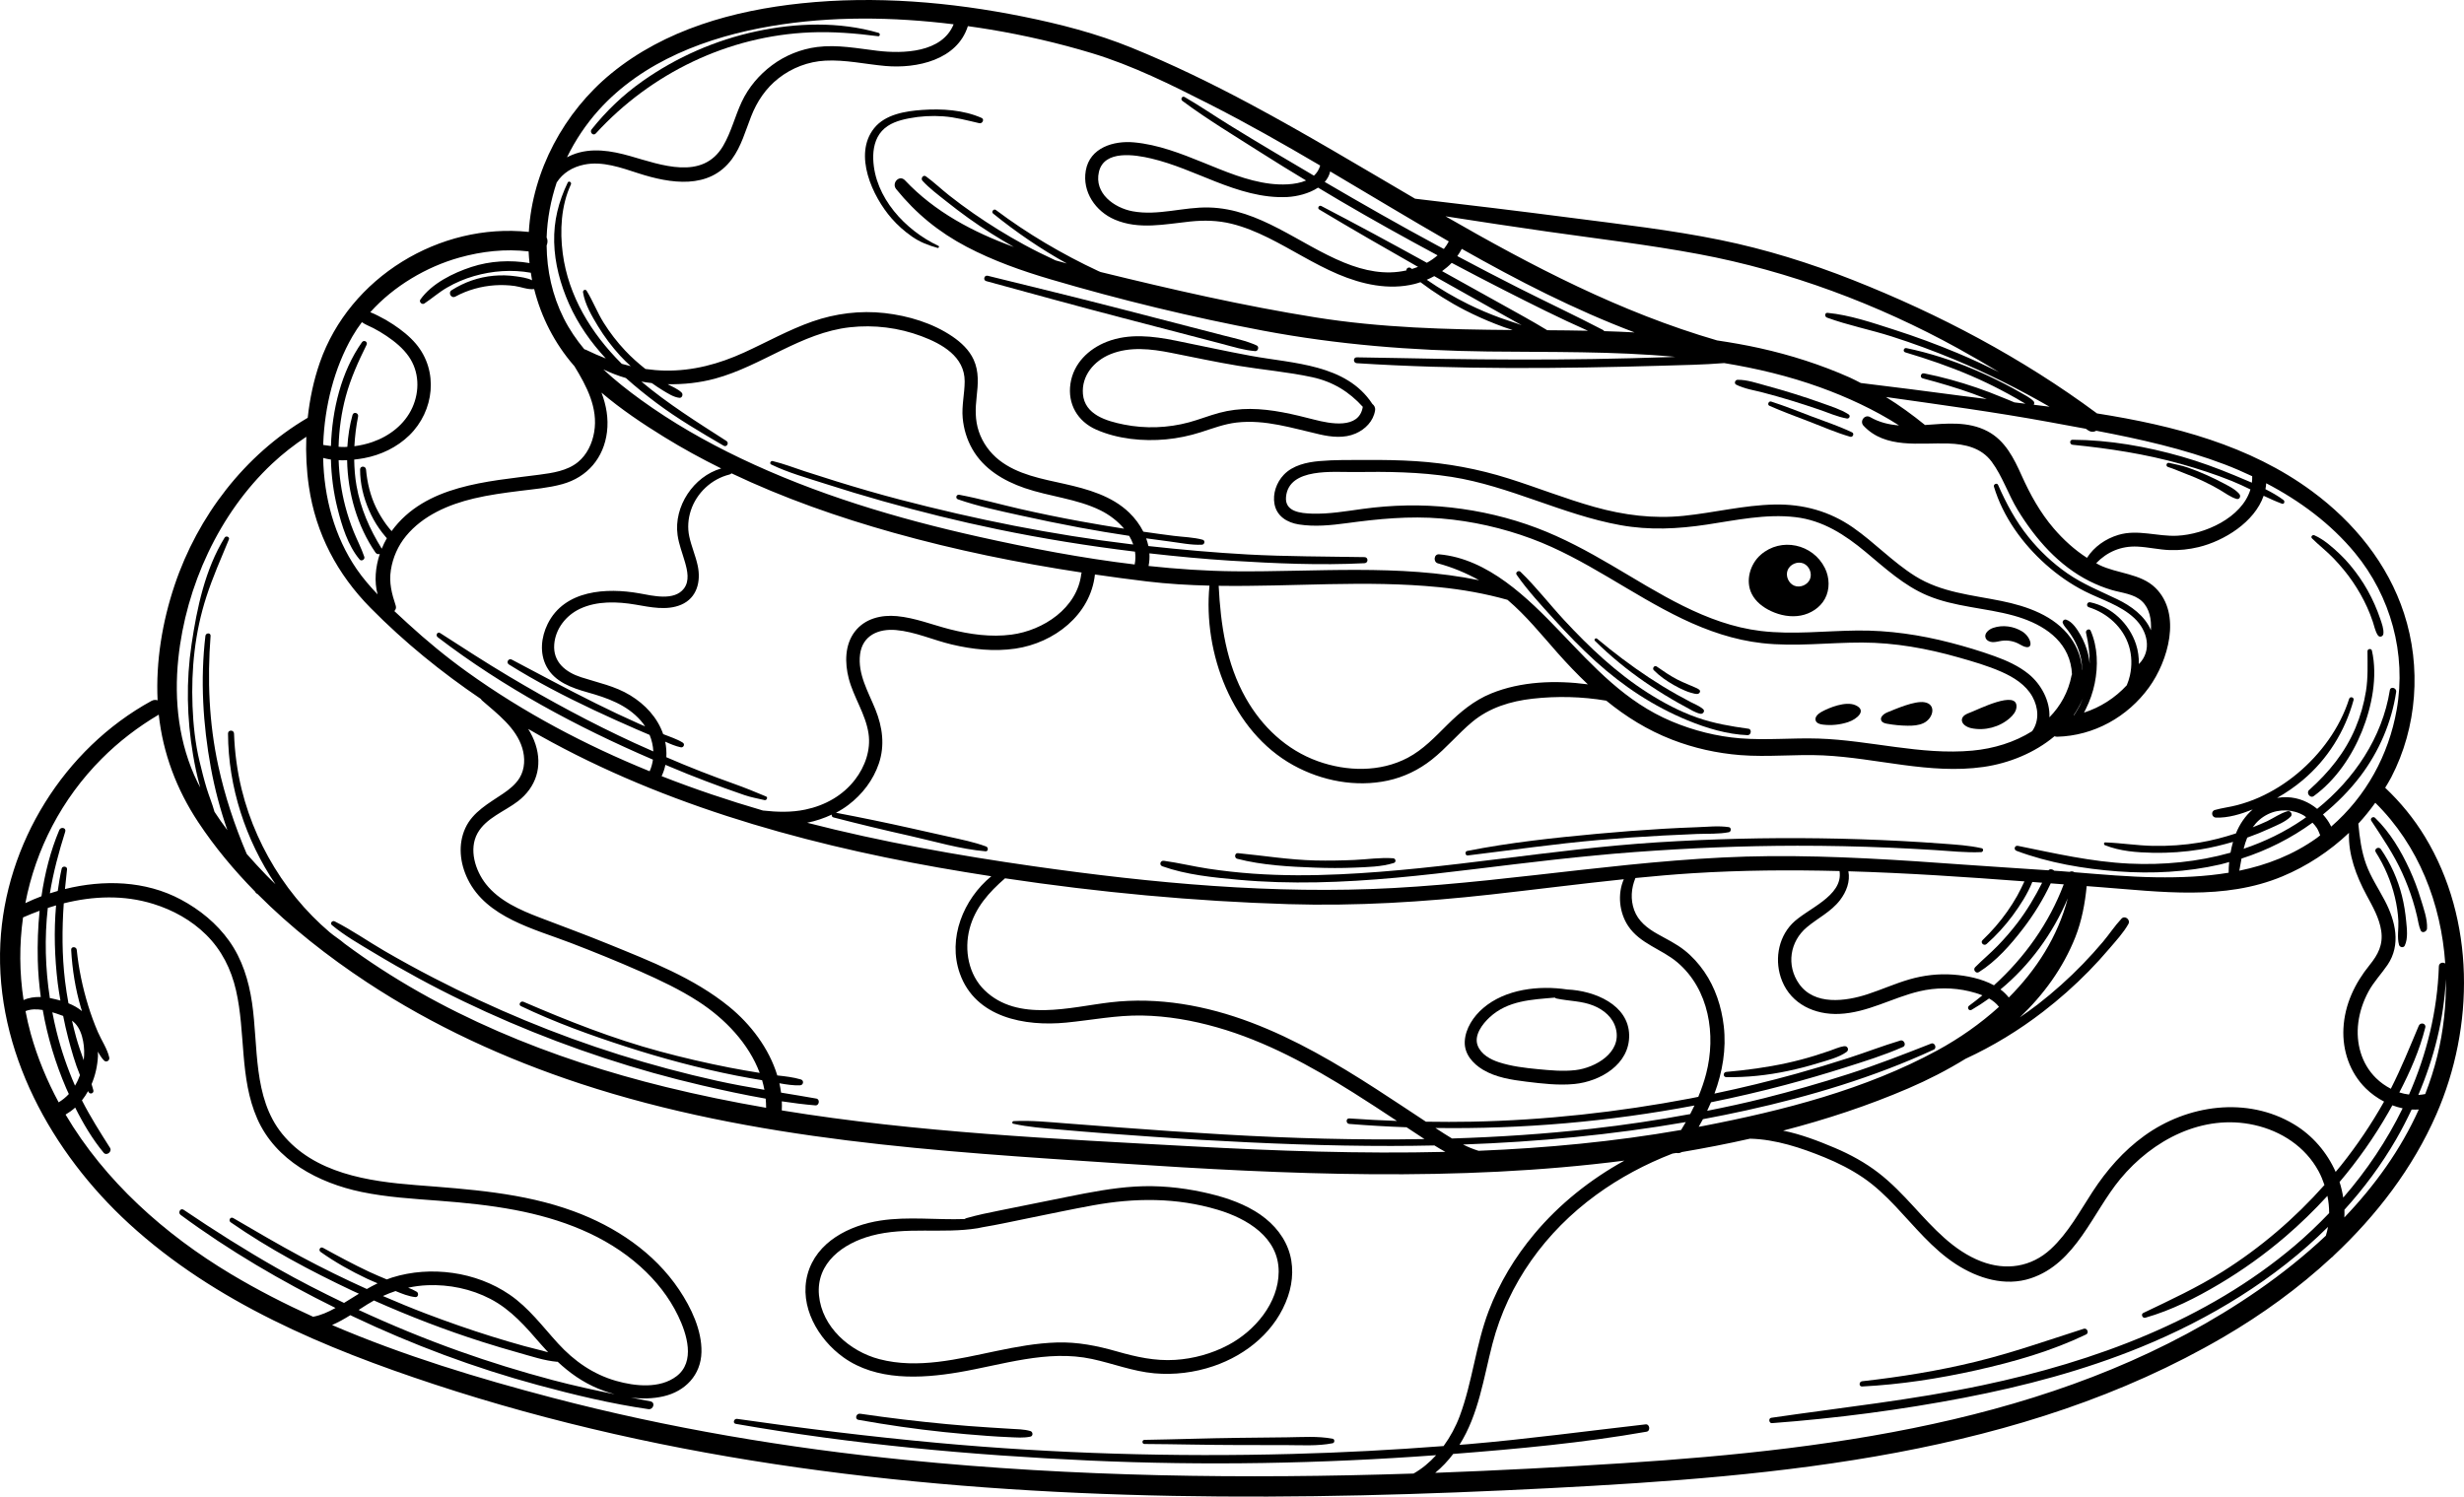 <svg version="1.1" id="Layer_1" xmlns="http://www.w3.org/2000/svg" xmlns:xlink="http://www.w3.org/1999/xlink" x="0px" y="0px" viewBox="0 0 250 151.861" style="enable-background:new 0 0 250 151.861;" xml:space="preserve"><defs><style> .svg-style-0 {  fill: rgb(0, 0, 0); }</style></defs><g id="path-01"><path d="M246.038,84.905c-1.112-1.834-2.478-3.5-4.035-4.972c0.209-0.349,0.424-0.693,0.612-1.055
		c2.64-5.075,3.073-11.203,1.301-16.636c-1.649-5.055-5.084-9.258-9.324-12.387
		c-6.334-4.676-14.019-6.674-21.827-7.906c-7.58-5.617-15.994-10.07-24.762-13.534
		c-4.368-1.726-8.859-3.126-13.463-4.065c-5-1.019-10.094-1.595-15.151-2.252
		c-5.266-0.684-10.538-1.318-15.812-1.936c-5.538-3.241-11.039-6.556-16.673-9.574
		c-3.946-2.114-7.974-4.074-12.122-5.759c-3.535-1.436-7.229-2.389-10.966-3.144
		c-7.367-1.489-15.016-2.134-22.509-1.347c-6.88,0.722-13.845,2.66-19.284,7.11
		c-4.792,3.921-8.01,9.89-8.368,16.085c-9.042-0.96-18.179,4.6-21.199,13.24
		c-0.628,1.796-1.029,3.699-1.236,5.628c-0.012,0.006-0.023,0.005-0.035,0.012h-0
		c-6.371,3.751-11.123,9.977-13.466,16.954c-1.253,3.73-1.918,7.752-1.729,11.695
		c-0.186-0.067-0.403-0.061-0.629,0.062v0C6.485,75.987,0.532,85.625,0.035,95.722
		c-0.537,10.905,5.209,21.255,13.078,28.464c8.711,7.98,19.864,12.625,30.945,16.278
		c11.992,3.953,24.367,6.669,36.862,8.44c25.276,3.582,50.904,3.407,76.345,2.098
		c23.292-1.198,47.788-3.323,68.357-15.347c3.863-2.258,7.6-4.954,10.944-8.058
		c0.077-0.042,0.144-0.105,0.206-0.186c4.362-4.09,8.039-8.886,10.423-14.339
		C251.075,104.201,251.147,93.329,246.038,84.905z M248.097,97.769c-0.215-0.177-0.635-0.083-0.647,0.285
		c-0.149,4.548-1.238,8.929-3.03,13.009c-0.333-0.044-0.662-0.109-0.982-0.214
		c1.096-2.1,2.065-4.32,2.632-6.578c0.111-0.442-0.496-0.578-0.662-0.183
		c-0.909,2.16-1.773,4.307-2.832,6.388c-0.55-0.285-1.063-0.648-1.508-1.086
		c-1.491-1.468-2.051-3.56-1.794-5.611c0.139-1.109,0.507-2.196,1.039-3.177
		c0.535-0.985,1.302-1.776,1.927-2.695c1.392-2.047,0.802-4.463-0.267-6.508
		c-0.645-1.234-1.427-2.391-1.905-3.707c-0.482-1.328-0.657-2.722-0.79-4.118
		c0.622-0.665,1.188-1.38,1.722-2.119C245.397,85.79,247.681,91.689,248.097,97.769z M237.747,121.521
		c-0.085-0.536-0.205-1.066-0.373-1.583c1.863-2.204,3.532-4.571,4.964-7.08
		c0.132-0.232,0.263-0.467,0.393-0.703c0.341,0.127,0.688,0.233,1.043,0.305
		C242.184,115.72,240.138,118.765,237.747,121.521z M82.826,111.472
		c-1.193-0.212-2.386-0.408-3.579-0.604c-0.043-0.32-0.1-0.636-0.171-0.95
		c0.704,0.125,1.422,0.239,2.108,0.207c0.336-0.016,0.412-0.491,0.08-0.591
		c-0.76-0.229-1.585-0.32-2.4-0.411c-0.835-2.739-2.69-5.19-4.895-6.984
		c-3.576-2.909-7.974-4.605-12.198-6.33c-2.323-0.949-4.677-1.812-7.02-2.709
		c-1.975-0.756-4.103-1.685-5.447-3.392c-1.083-1.376-1.76-3.528-0.855-5.161
		c0.858-1.547,2.75-2.208,4.096-3.241c1.858-1.426,2.518-3.536,1.788-5.779
		c-0.184-0.566-0.44-1.082-0.744-1.563c12.663,7.365,27.218,11.515,41.623,14.065
		c1.782,0.315,3.572,0.606,5.366,0.885c-2.835,2.326-4.447,6.306-3.195,9.856
		c1.584,4.491,6.599,5.402,10.795,4.993c2.571-0.25,5.098-0.763,7.692-0.718
		c2.578,0.045,5.132,0.493,7.608,1.2c4.947,1.412,9.485,3.894,13.82,6.617
		c1.493,0.938,2.967,1.907,4.438,2.879c-1.613-0.06-3.225-0.139-4.835-0.255
		c-0.36-0.026-0.356,0.53,0,0.559c1.934,0.157,3.872,0.268,5.811,0.339
		c0.606,0.4,1.21,0.801,1.818,1.197c-6.78,0.119-13.569-0.075-20.328-0.466
		c-3.523-0.204-7.046-0.436-10.565-0.709c-1.8-0.14-3.601-0.276-5.401-0.411
		c-1.796-0.135-3.597-0.329-5.397-0.234c-0.144,0.008-0.19,0.228-0.036,0.263v-0
		c1.545,0.343,3.122,0.457,4.697,0.592c1.554,0.134,3.108,0.27,4.664,0.385
		c3.233,0.238,6.467,0.475,9.703,0.66c6.427,0.368,12.862,0.624,19.3,0.617
		c1.458-0.002,2.916-0.019,4.373-0.05c0.361,0.226,0.732,0.443,1.109,0.652
		c-8.584,0.208-17.193-0.097-25.736-0.563c-13.832-0.756-27.867-1.402-41.592-3.645
		c0.014-0.309,0.017-0.616,0.003-0.921c1.136,0.17,2.273,0.317,3.409,0.41
		C83.123,112.192,83.216,111.541,82.826,111.472z M32.788,46.466c0.254,0.073,0.518,0.125,0.787,0.164
		c0.045,1.663,0.258,3.326,0.663,4.938c0.446,1.772,1.055,3.789,2.252,5.209
		c0.182,0.216,0.561-0.014,0.473-0.275c-0.292-0.869-0.722-1.68-1.067-2.528
		c-0.347-0.854-0.636-1.731-0.869-2.623c-0.396-1.521-0.612-3.081-0.669-4.651
		c0.289,0.011,0.576,0.008,0.862-0.006c0.056,3.331,1.043,6.716,2.877,9.373
		c0.114,0.165,0.29,0.191,0.438,0.142c-0.442,1.328-0.579,2.797-0.222,4.103
		c-0.766-0.808-1.495-1.647-2.117-2.554C33.916,54.435,32.871,50.461,32.788,46.466z M40.154,61.466
		c-0.403-1.234-0.701-2.321-0.494-3.636c0.197-1.255,0.727-2.461,1.536-3.442
		c1.718-2.084,4.308-3.195,6.877-3.806c1.531-0.364,3.092-0.573,4.652-0.768
		c1.438-0.181,2.919-0.301,4.321-0.687c2.555-0.704,4.218-2.668,4.54-5.295
		c0.168-1.372-0.072-2.722-0.559-3.992c1.987,1.693,4.201,3.171,6.367,4.507
		c1.873,1.156,3.805,2.211,5.779,3.187c-2.803,0.805-4.833,3.856-4.424,6.768
		c0.133,0.942,0.49,1.831,0.75,2.741c0.245,0.856,0.485,1.897-0.105,2.673
		c-0.981,1.293-3.17,0.733-4.501,0.495c-3.344-0.598-7.621-0.364-9.327,3.101
		c-0.661,1.343-0.834,2.964-0.115,4.322c0.823,1.555,2.567,2.169,4.156,2.616
		c2.005,0.564,3.979,1.251,5.398,2.862c0.166,0.188,0.315,0.388,0.451,0.595
		c-0.222-0.097-0.445-0.19-0.666-0.288c-1.452-0.644-2.885-1.327-4.308-2.032
		c-2.884-1.429-5.714-2.959-8.56-4.459c-0.326-0.172-0.603,0.299-0.289,0.495
		c2.76,1.725,5.66,3.228,8.603,4.616c1.438,0.678,2.89,1.328,4.347,1.965
		c0.44,0.193,0.884,0.379,1.326,0.567c0.224,0.537,0.35,1.103,0.377,1.674
		c-0.639-0.284-1.281-0.563-1.917-0.856c-4.381-2.018-8.618-4.308-12.76-6.776
		c-2.355-1.403-4.652-2.897-6.956-4.38c-0.271-0.174-0.488,0.236-0.246,0.421
		c6.648,5.085,14.139,9.118,21.841,12.426c-0.056,0.403-0.162,0.798-0.335,1.179
		c-6.503-2.648-12.742-5.928-18.54-10.093c-2.096-1.506-4.089-3.15-5.991-4.893
		c-0.455-0.416-0.914-0.838-1.37-1.266C40.148,61.866,40.221,61.669,40.154,61.466z M63.502,38.358
		c0.992,0.887,2.032,1.728,3.103,2.53c2.163,1.619,4.492,2.98,6.819,4.34
		c0.312,0.183,0.584-0.289,0.282-0.483c-2.95-1.895-5.945-3.77-8.63-6.026
		c0.351,0.063,0.703,0.113,1.058,0.153c0.368,0.256,0.735,0.513,1.12,0.742
		c0.506,0.3,1.089,0.692,1.684,0.753c0.277,0.028,0.399-0.355,0.22-0.532
		c-0.378-0.373-0.951-0.593-1.423-0.851c1.642,0.034,3.283-0.149,4.824-0.567
		c4.734-1.283,8.72-4.657,13.68-5.209c2.449-0.272,4.944,0.04,7.251,0.904
		c2.093,0.785,4.39,2.067,4.387,4.582c-0.002,1.244-0.314,2.473-0.201,3.72
		c0.1,1.107,0.426,2.183,0.977,3.151c1.15,2.018,3.163,3.219,5.305,3.957
		c2.523,0.869,5.29,1.078,7.701,2.266c0.881,0.434,1.74,1.077,2.393,1.859
		c-1.487-0.235-2.972-0.482-4.452-0.753c-2.041-0.373-4.072-0.789-6.095-1.25
		c-2.06-0.47-4.102-1.051-6.179-1.439c-0.303-0.057-0.422,0.361-0.128,0.464h0
		c2.028,0.707,4.159,1.151,6.254,1.616c2.024,0.449,4.057,0.867,6.095,1.248
		c1.668,0.312,3.343,0.586,5.021,0.839c0.167,0.28,0.308,0.571,0.413,0.875
		c-0.099-0.012-0.199-0.019-0.298-0.031c-7.89-0.948-15.699-2.519-23.386-4.525
		c-2.156-0.563-4.297-1.188-6.426-1.846c-1.083-0.335-2.164-0.678-3.241-1.031
		c-1.074-0.352-2.137-0.77-3.238-1.03c-0.201-0.047-0.349,0.25-0.147,0.348
		c1.724,0.837,3.644,1.364,5.466,1.951c1.935,0.623,3.883,1.21,5.84,1.762
		c3.843,1.085,7.706,2.042,11.617,2.853c4.625,0.959,9.297,1.705,13.99,2.277
		c0.063,0.42,0.056,0.856-0.032,1.302c-5.338-0.639-10.648-1.661-15.856-2.822
		c-8.276-1.845-16.495-4.302-24.16-7.968c-3.51-1.679-6.905-3.617-10.06-5.898
		c-1.337-0.967-2.638-1.989-3.835-3.109C61.951,37.833,62.712,38.131,63.502,38.358z M86.113,68.839
		c0.495,1.919,1.712,3.607,2.007,5.585c0.25,1.674-0.35,3.359-1.363,4.68
		c-1.249,1.628-3.057,2.628-5.047,3.044c-1.45,0.303-2.877,0.254-4.306,0.095
		c-3.479-1.016-6.912-2.167-10.275-3.488c0.174-0.365,0.302-0.75,0.382-1.147
		c0.759,0.317,1.517,0.637,2.279,0.941c1.239,0.494,2.486,0.969,3.741,1.423
		c0.662,0.24,1.326,0.474,1.992,0.702c0.669,0.229,1.359,0.351,2.047,0.511
		c0.21,0.049,0.374-0.275,0.155-0.368c-1.087-0.46-2.154-0.892-3.267-1.29
		c-1.117-0.399-2.229-0.813-3.334-1.244c-1.183-0.461-2.354-0.947-3.518-1.45
		c0.03-0.528-0.008-1.06-0.115-1.577c0.517,0.232,1.046,0.459,1.577,0.572
		c0.286,0.061,0.462-0.319,0.202-0.478c-0.603-0.369-1.321-0.595-1.984-0.86
		c-0.58-1.684-1.832-3.014-3.335-3.933c-1.56-0.954-3.281-1.283-4.993-1.839
		c-1.575-0.512-2.865-1.54-2.725-3.335c0.124-1.587,1.199-2.945,2.611-3.609
		c1.733-0.815,3.788-0.739,5.633-0.425c1.5,0.255,3.173,0.634,4.634,0.011
		c1.613-0.688,2.02-2.368,1.68-3.959c-0.216-1.011-0.643-1.964-0.859-2.975
		c-0.187-0.875-0.117-1.78,0.161-2.627c0.586-1.786,2.102-3.201,3.926-3.651
		c0.091-0.022,0.151-0.068,0.197-0.121c5.28,2.513,10.844,4.46,16.452,6.033
		c6.264,1.757,12.649,3.056,19.081,4.035c-0.013,0.043-0.035,0.079-0.041,0.127
		c-0.4,3.482-3.853,5.749-7.085,6.174c-2.091,0.275-4.219-0.026-6.247-0.542
		c-1.79-0.456-3.516-1.16-5.369-1.335c-1.596-0.15-3.255,0.243-4.271,1.565
		C85.701,65.43,85.706,67.262,86.113,68.839z M165.193,93.956c1.203,1.811,3.404,2.343,4.995,3.695
		c3.23,2.744,3.937,7.357,2.922,11.292c-0.208,0.805-0.482,1.587-0.799,2.353
		c-0.277,0.054-0.552,0.114-0.829,0.166c-7.293,1.383-14.707,2.206-22.13,2.354
		c-1.558,0.031-3.117,0.026-4.676,0.002c-1.677-1.105-3.348-2.22-5.036-3.31
		c-4.038-2.608-8.205-5.058-12.715-6.762c-4.541-1.716-9.413-2.609-14.263-2.04
		c-4.058,0.476-9.389,2.039-12.757-1.22c-1.643-1.59-2.095-4.082-1.531-6.246
		c0.558-2.137,1.982-3.718,3.599-5.118c9.516,1.424,19.171,2.331,28.748,2.622
		c6.878,0.208,13.705-0.216,20.539-0.977c4.499-0.501,8.991-1.082,13.494-1.551
		C164.093,90.719,164.292,92.6,165.193,93.956z M145.799,114.559
		c-0.052-0.034-0.104-0.069-0.155-0.103c8.807,0.124,17.624-0.643,26.278-2.282
		c-0.138,0.293-0.282,0.584-0.433,0.871c-3.322,0.615-6.666,1.114-10.019,1.491
		c-4.7,0.528-9.42,0.839-14.147,0.986C146.806,115.214,146.299,114.885,145.799,114.559z
		 M150.018,116.771c-0.542-0.165-1.067-0.382-1.578-0.638c7.578-0.27,15.135-0.98,22.604-2.276
		c-0.154,0.269-0.313,0.536-0.476,0.8C163.773,115.843,156.908,116.492,150.018,116.771z
		 M172.782,113.562c1.473-0.275,2.943-0.572,4.409-0.895c6.48-1.428,12.981-3.37,19.012-6.163
		c0.342-0.158,0.097-0.754-0.259-0.615c-2.773,1.088-5.537,2.17-8.374,3.085
		c-2.834,0.915-5.695,1.73-8.582,2.457c-1.913,0.482-3.843,0.896-5.779,1.282
		c0.137-0.286,0.268-0.575,0.391-0.866c2.53-0.514,5.046-1.097,7.542-1.761
		c2.007-0.534,4.001-1.115,5.98-1.743c2.002-0.636,4.038-1.263,5.96-2.114
		c0.369-0.163,0.106-0.761-0.273-0.647c-1.765,0.531-3.49,1.198-5.244,1.767
		c-1.756,0.569-3.524,1.101-5.302,1.596c-2.748,0.764-5.521,1.437-8.312,2.021
		c0.811-2.19,1.217-4.507,0.943-6.859c-0.228-1.956-0.856-3.888-1.981-5.518
		c-0.563-0.815-1.226-1.552-2.004-2.166c-0.85-0.671-1.808-1.129-2.747-1.658
		c-1.02-0.575-1.951-1.29-2.36-2.43c-0.385-1.073-0.299-2.204,0.129-3.245
		c1.918-0.19,3.838-0.36,5.762-0.482c4.991-0.316,9.972-0.35,14.948-0.224
		c0.396,2.574-3.366,3.838-4.81,5.336c-1.48,1.534-1.81,3.868-1.018,5.82
		c0.958,2.362,3.334,3.442,5.791,3.34c2.886-0.119,5.386-1.646,8.145-2.297
		c1.657-0.391,3.407-0.392,5.063,0.001c0.421,0.1,0.881,0.233,1.325,0.411
		c-0.441,0.36-0.885,0.716-1.346,1.05c-0.249,0.181-0.032,0.582,0.246,0.421
		c0.613-0.354,1.204-0.742,1.776-1.153c0.394,0.223,0.74,0.504,1.005,0.849
		c-1.9,1.724-4.031,3.21-6.263,4.424c-7.27,3.955-15.66,6.106-23.739,7.665
		c-0.154,0.03-0.309,0.054-0.463,0.083C172.501,114.081,172.643,113.823,172.782,113.562z
		 M201.555,95.793c0.985-0.871,1.874-1.84,2.654-2.899c0.766-1.041,1.513-2.196,1.993-3.401
		c0.332,0.025,0.665,0.049,0.997,0.075c-0.725,1.438-1.543,2.815-2.528,4.105
		c-0.616,0.806-1.285,1.576-1.992,2.303c-0.732,0.753-1.539,1.424-2.279,2.167
		c-0.248,0.249,0.073,0.688,0.382,0.495c1.759-1.099,3.239-2.795,4.492-4.427
		c1.086-1.415,2.038-2.956,2.796-4.578c0.44,0.034,0.879,0.067,1.319,0.101
		c-1.486,3.942-3.967,7.421-7.079,10.244c-1.248-0.681-2.777-0.984-4.117-1.084
		c-1.505-0.113-3.028,0.066-4.476,0.486c-1.442,0.419-2.814,1.039-4.24,1.505
		c-2.228,0.727-5.39,1.164-6.946-1.063c-1.31-1.874-0.926-4.292,0.792-5.734
		c1.117-0.938,2.451-1.565,3.359-2.743c0.662-0.86,1.053-1.902,0.858-2.938
		c5.959,0.174,11.91,0.578,17.862,1.026c-0.241,0.492-0.466,0.991-0.738,1.47
		c-0.312,0.551-0.651,1.087-1.016,1.604c-0.735,1.041-1.573,2.006-2.496,2.886
		C200.89,95.646,201.284,96.032,201.555,95.793z M203.814,101.217
		c-0.245-0.309-0.526-0.584-0.844-0.819c2.982-2.463,5.315-5.673,6.828-9.246
		C208.79,95.03,206.619,98.41,203.814,101.217z M193.654,110.421
		c1.96-0.844,3.907-1.838,5.765-2.984c2.795-1.289,5.448-2.909,7.88-4.785
		c1.636-1.262,3.185-2.632,4.631-4.108c0.727-0.743,1.428-1.511,2.1-2.304
		c0.66-0.778,1.416-1.588,1.917-2.48c0.243-0.432-0.345-0.917-0.7-0.54
		c-0.684,0.726-1.241,1.588-1.885,2.352c-0.649,0.769-1.324,1.515-2.024,2.237
		c-1.433,1.478-2.97,2.857-4.598,4.118c-0.588,0.456-1.197,0.879-1.805,1.304
		c2.403-2.295,4.384-4.991,5.633-8.144c0.648-1.637,0.98-3.423,1.15-5.175
		c0.44,0.034,0.881,0.068,1.321,0.101c6.19,0.47,12.619,1.375,18.52-1.081
		c2.506-1.043,4.805-2.559,6.772-4.424c-0.078,2.214,0.728,4.356,1.776,6.31
		c0.62,1.157,1.306,2.327,1.497,3.649c0.201,1.396-0.328,2.403-1.182,3.456
		c-1.508,1.861-2.533,4.014-2.654,6.438c-0.112,2.244,0.65,4.479,2.26,6.07
		c0.55,0.543,1.184,0.992,1.862,1.347c-1.278,2.272-2.742,4.439-4.367,6.477
		c-0.177,0.222-0.364,0.436-0.545,0.655c-0.873-1.972-2.341-3.7-4.239-4.835
		c-4.757-2.845-10.797-1.988-15.166,1.167c-2.128,1.536-3.823,3.486-5.253,5.674
		c-1.309,2.004-2.473,4.189-4.25,5.831c-1.98,1.83-4.55,2.207-7.052,1.247
		c-2.817-1.081-4.867-3.402-6.858-5.566c-1.111-1.208-2.246-2.397-3.547-3.404
		c-1.367-1.058-2.884-1.885-4.474-2.558c-1.636-0.693-3.414-1.375-5.223-1.742
		C185.268,113.596,189.546,112.191,193.654,110.421z M228.076,84.967
		c0.762-0.27,1.511-0.576,2.245-0.914c0.698-0.321,1.541-0.642,2.092-1.189
		c0.233-0.231-0.004-0.638-0.32-0.55c-0.724,0.201-1.397,0.689-2.073,1.015
		c-0.475,0.229-0.967,0.417-1.455,0.616c0.375-0.538,0.868-0.998,1.542-1.328
		c1.151-0.564,2.57-0.509,3.668,0.146c0.075,0.045,0.136,0.109,0.208,0.159
		c-0.095,0.068-0.189,0.139-0.285,0.205c-1.888,1.298-3.928,2.28-6.056,2.999
		c0.099-0.392,0.217-0.774,0.365-1.138C228.03,84.98,228.054,84.975,228.076,84.967z M234.629,83.477
		c0.157,0.169,0.313,0.339,0.437,0.533c0.143,0.223,0.238,0.492,0.345,0.749
		c-0.114,0.085-0.216,0.18-0.332,0.263c-2.425,1.733-5.091,2.753-7.876,3.329
		c0.073-0.405,0.144-0.819,0.223-1.232C230.007,86.292,232.447,85.063,234.629,83.477z M238.933,56.102
		c3.643,4.408,5.235,10.244,4.241,15.894c-0.816,4.639-3.12,8.823-6.651,11.881
		c-0.02-0.041-0.04-0.082-0.059-0.121c-0.198-0.403-0.472-0.77-0.773-1.11
		c1.405-1.147,2.695-2.437,3.803-3.899c1.882-2.484,3.164-5.45,3.624-8.535
		c0.062-0.418-0.574-0.601-0.642-0.177c-0.767,4.807-3.618,9.021-7.374,12.041
		c-0.861-0.711-1.91-1.143-3.035-1.185c-0.357-0.013-0.7,0.016-1.032,0.071
		c0.922-0.522,1.8-1.122,2.61-1.805c2.528-2.132,4.273-4.94,5.15-8.119
		c0.08-0.291-0.36-0.409-0.45-0.124c-0.934,2.951-2.881,5.6-5.247,7.571
		c-1.178,0.981-2.486,1.807-3.887,2.432c-0.721,0.321-1.471,0.58-2.234,0.782
		c-0.744,0.197-1.513,0.279-2.251,0.49c-0.433,0.124-0.336,0.754,0.105,0.772
		c1.229,0.05,2.54-0.353,3.73-0.826c-0.742,0.638-1.318,1.48-1.702,2.433
		c-1.204,0.391-2.427,0.717-3.677,0.925c-1.567,0.26-3.161,0.37-4.75,0.338
		c-1.617-0.033-3.212-0.295-4.823-0.351c-0.174-0.006-0.18,0.227-0.038,0.284
		c1.54,0.612,3.21,0.735,4.861,0.77c1.618,0.034,3.236-0.086,4.833-0.342
		c1.115-0.179,2.214-0.451,3.3-0.765c-0.102,0.358-0.186,0.723-0.254,1.096
		c-3.319,0.936-6.815,1.275-10.289,1.108c-3.846-0.185-7.531-1.041-11.287-1.802
		c-0.333-0.068-0.453,0.387-0.139,0.505c3.259,1.222,6.836,1.833,10.299,2.088
		c3.468,0.255,6.988,0.075,10.382-0.706c0.303-0.07,0.599-0.165,0.9-0.246
		c-0.037,0.364-0.055,0.725-0.056,1.086c-2.406,0.399-4.888,0.499-7.373,0.463
		c-2.757-0.039-5.519-0.29-8.272-0.512c-0.138-0.099-0.336-0.119-0.493-0.039
		c-0.294-0.023-0.589-0.048-0.883-0.07c-0.226-0.017-0.453-0.03-0.679-0.046
		c-0.15-0.16-0.434-0.211-0.59-0.04c-2.857-0.199-5.717-0.369-8.574-0.576
		c-6.55-0.476-13.121-0.914-19.692-0.863c-12.818,0.1-25.404,2.538-38.176,3.235
		c-12.149,0.663-24.48-0.495-36.506-2.208c-7.691-1.095-15.426-2.469-22.988-4.414
		c0.873-0.176,1.711-0.459,2.5-0.828c-0.027,0.118,0.017,0.248,0.173,0.288
		c2.577,0.669,5.162,1.29,7.761,1.872c2.514,0.563,5.089,1.345,7.66,1.564
		c0.296,0.025,0.31-0.395,0.066-0.486c-1.222-0.454-2.529-0.712-3.8-0.996
		c-1.279-0.287-2.559-0.573-3.838-0.859c-2.526-0.565-5.056-1.088-7.598-1.569
		c0.443-0.233,0.866-0.497,1.261-0.797c1.408-1.069,2.517-2.512,3.088-4.193
		c0.626-1.844,0.371-3.707-0.344-5.484c-0.719-1.785-1.823-3.613-1.559-5.615
		c0.254-1.924,1.892-2.607,3.648-2.451c1.929,0.171,3.76,1.014,5.632,1.46
		c2.122,0.505,4.311,0.742,6.48,0.424c3.915-0.575,7.621-3.41,8.068-7.521
		c1.754,0.254,3.511,0.492,5.27,0.703c2.115,0.253,4.233,0.375,6.351,0.428
		c-0.666,6.827,2.287,14.788,8.505,18.221c2.887,1.594,6.34,2.257,9.586,1.56
		c1.638-0.352,3.146-1.087,4.459-2.122c1.475-1.164,2.669-2.632,4.111-3.833
		c1.738-1.447,3.892-2.103,6.112-2.354c2.476-0.281,5.027-0.218,7.486,0.198
		c1.988,1.619,4.161,2.983,6.67,3.956c2.22,0.861,4.564,1.382,6.936,1.569
		c2.799,0.22,5.605-0.103,8.407,0.029c5.435,0.256,10.783,1.948,16.251,1.173
		c2.579-0.366,5.201-1.425,7.213-3.115c0.086,0.022,0.167,0.051,0.27,0.049
		c3.724-0.095,7.153-2.008,9.326-5.015c1.919-2.655,3.343-7.427,0.652-10.085
		c-1.502-1.483-3.894-1.438-5.717-2.339c-0.104-0.051-0.198-0.117-0.301-0.172
		c1.112-1.147,2.519-1.764,4.197-1.683c1.1,0.053,2.178,0.316,3.28,0.354
		c0.974,0.034,1.96-0.072,2.908-0.301c2.596-0.625,5.679-2.533,6.607-5.208
		c0.612,0.289,1.226,0.568,1.857,0.803c0.235,0.087,0.328-0.247,0.158-0.374
		c-0.563-0.421-1.19-0.773-1.833-1.101c0.039-0.197,0.064-0.397,0.078-0.6
		C233.344,50.813,236.485,53.14,238.933,56.102z M152.955,60.866c1.889,1.605,3.42,3.511,5.058,5.363
		c0.999,1.13,2.026,2.202,3.093,3.211c-3.29-0.433-6.782-0.311-9.818,0.929
		c-1.735,0.709-3.124,1.869-4.443,3.176c-1.245,1.233-2.45,2.523-4.019,3.349
		c-2.805,1.477-6.185,1.396-9.116,0.346c-3.175-1.137-5.674-3.501-7.316-6.412
		c-1.973-3.499-2.545-7.434-2.746-11.386c7.456,0.111,14.924-0.603,22.364,0.139
		C148.36,59.815,150.683,60.226,152.955,60.866z M210.436,72.569c-0.015,0.003-0.03,0.007-0.044,0.01
		c0.367-0.537,0.684-1.11,0.934-1.724c-0.108,0.271-0.213,0.544-0.346,0.804
		C210.818,71.974,210.631,72.274,210.436,72.569z M211.371,70.743c0.002-0.001,0.003-0.003,0.005-0.004
		c-0.005,0.013-0.011,0.025-0.016,0.038C211.363,70.766,211.366,70.754,211.371,70.743z M210.188,68.516
		c-0.331,1.726-1.144,3.14-2.252,4.269c0.079-1.643-0.824-3.345-2.101-4.385
		c-1.028-0.838-2.244-1.378-3.484-1.825c-1.453-0.523-2.94-0.968-4.434-1.356
		c-3.098-0.804-6.265-1.272-9.469-1.241c-3.262,0.032-6.541,0.437-9.796,0.046
		c-5.583-0.671-10.396-3.889-15.133-6.666c-2.447-1.434-4.941-2.786-7.6-3.789
		c-2.796-1.055-5.718-1.739-8.686-2.072c-2.996-0.337-6.005-0.265-8.989,0.143
		c-1.705,0.233-3.416,0.535-5.143,0.477c-1.141-0.038-2.767-0.191-2.619-1.706
		c0.294-3.005,4.879-2.486,6.945-2.515c3.284-0.047,6.594-0.018,9.846,0.493
		c5.905,0.929,11.256,3.831,17.122,4.895c2.959,0.537,5.845,0.389,8.803-0.058
		c2.958-0.447,5.97-1.104,8.974-0.751c2.79,0.327,5.031,1.794,7.141,3.551
		c1.954,1.627,3.858,3.391,6.23,4.393c2.799,1.182,5.878,1.244,8.779,2.05
		c2.527,0.702,5.099,2.127,5.753,4.866c0.087,0.364,0.137,0.728,0.151,1.089
		C210.215,68.458,210.195,68.479,210.188,68.516z M228.511,48.322c0.005,0.224-0.006,0.442-0.033,0.655
		c-0.585-0.254-1.171-0.498-1.74-0.734c-1.751-0.726-3.54-1.387-5.363-1.909
		c-3.574-1.025-7.36-1.693-11.087-1.712c-0.334-0.002-0.32,0.477,0,0.509
		c3.727,0.376,7.385,0.931,10.997,1.948c1.756,0.495,3.488,1.051,5.18,1.737
		c0.632,0.256,1.25,0.549,1.867,0.846c-0.87,2.887-4.651,4.565-7.435,4.698
		c-1.995,0.096-4.006-0.676-5.971-0.083c-1.305,0.394-2.453,1.199-3.179,2.326
		c-1.269-0.816-2.392-1.842-3.379-2.992c-1.372-1.598-2.386-3.436-3.246-5.35
		c-0.794-1.766-1.671-3.557-3.463-4.501c-1.974-1.04-4.173-0.789-6.348-0.636
		c-1.281-1.039-2.59-1.988-3.96-2.84c5.511,0.783,11.032,1.525,16.506,2.529
		c1.255,0.23,2.515,0.459,3.776,0.694c0.063,0.045,0.129,0.088,0.192,0.133
		c0.318,0.228,0.622,0.206,0.868,0.067c4.419,0.844,8.829,1.823,13.026,3.417
		C226.661,47.483,227.591,47.89,228.511,48.322z M156.985,23.497c5.132,0.732,10.297,1.337,15.394,2.29
		c9.139,1.71,18.131,5.072,26.268,9.556c1.411,0.777,2.805,1.591,4.191,2.421
		c-1.374-0.674-2.761-1.323-4.173-1.915c-2.142-0.898-4.322-1.702-6.534-2.41
		c-2.165-0.692-4.438-1.477-6.709-1.694c-0.291-0.028-0.305,0.391-0.065,0.479
		c2.135,0.785,4.409,1.225,6.58,1.919c2.176,0.696,4.323,1.486,6.432,2.367
		c3.293,1.377,6.485,2.983,9.58,4.76c-0.535-0.068-1.069-0.134-1.603-0.2
		c0.069-0.113,0.075-0.268-0.031-0.373c-0.386-0.381-0.91-0.628-1.377-0.9
		c-0.516-0.3-1.041-0.583-1.572-0.857c-1.022-0.527-2.064-1.015-3.123-1.463
		c-2.203-0.932-4.476-1.669-6.815-2.153c-0.279-0.058-0.395,0.347-0.118,0.429v0
		c2.258,0.672,4.495,1.439,6.661,2.371c1.028,0.442,2.039,0.923,3.03,1.441
		c0.529,0.276,1.052,0.564,1.572,0.856c0.31,0.174,0.614,0.376,0.932,0.545
		c-0.375-0.045-0.748-0.09-1.121-0.135c-0.428-0.195-0.878-0.358-1.284-0.528
		c-0.838-0.349-1.684-0.673-2.543-0.966c-1.749-0.596-3.527-1.097-5.341-1.452
		c-0.327-0.064-0.468,0.417-0.139,0.505c1.724,0.458,3.437,0.959,5.115,1.565
		c0.467,0.169,0.926,0.356,1.389,0.536c-0.892-0.109-1.78-0.22-2.657-0.337
		c-3.366-0.447-6.734-0.881-10.105-1.287c-0.004-0.001-0.007,0.002-0.012,0.001
		c-0.369-0.183-0.724-0.38-1.107-0.551c-2.949-1.313-6.022-2.294-9.172-2.992
		c-1.43-0.317-2.869-0.566-4.312-0.782c-9.803-2.852-18.768-7.535-27.556-12.594
		C150.099,22.482,153.54,23.006,156.985,23.497z M143.143,27.206c-0.208-0.163-0.482,0.037-0.444,0.232
		c-2.15,0.488-4.279,0.04-6.303-0.784c-4.581-1.865-8.571-5.47-13.737-5.6
		c-2.581-0.065-5.166,0.863-7.742,0.385c-1.876-0.349-3.924-1.826-3.417-4.001
		c0.528-2.262,3.679-1.739,5.314-1.353c2.247,0.53,4.359,1.492,6.5,2.333
		c2.323,0.912,4.773,1.702,7.301,1.573c0.975-0.05,2.204-0.346,3.118-0.952
		c0.744,0.443,1.485,0.891,2.231,1.329c3.258,1.915,6.563,3.754,9.895,5.541
		c-0.332,0.289-0.697,0.542-1.087,0.757c-3.551-1.958-7.113-3.89-10.711-5.761
		c-0.233-0.121-0.434,0.217-0.207,0.354c3.316,1.987,6.662,3.914,10.022,5.822
		c-0.203,0.079-0.409,0.15-0.617,0.213C143.221,27.263,143.181,27.236,143.143,27.206z M146.997,24.497
		c-0.148,0.272-0.31,0.531-0.501,0.765c-0.239-0.128-0.48-0.253-0.719-0.382
		c-3.834-2.064-7.612-4.223-11.369-6.419c0.268-0.304,0.464-0.658,0.555-1.066
		C138.971,19.763,142.96,22.179,146.997,24.497z M145.521,28.018c0.085,0.048,0.168,0.097,0.253,0.144
		c2,1.128,4.001,2.255,6.006,3.374c0.869,0.485,1.738,0.979,2.611,1.464
		c-0.707-0.268-1.441-0.482-2.146-0.738c-1.113-0.405-2.202-0.867-3.264-1.391
		c-1.464-0.723-2.874-1.556-4.219-2.482C145.022,28.278,145.275,28.155,145.521,28.018z M156.986,33.508
		c-1.562-0.952-3.179-1.824-4.772-2.716c-1.963-1.099-3.931-2.19-5.899-3.281
		c0.348-0.254,0.68-0.527,0.975-0.838c1.758,0.931,3.52,1.853,5.293,2.754
		c2.815,1.431,5.641,2.858,8.531,4.134C159.738,33.533,158.362,33.515,156.986,33.508z M162.766,33.601
		c-0.029-0.046-0.068-0.09-0.132-0.123c-2.832-1.473-5.722-2.83-8.572-4.269
		c-2.08-1.051-4.145-2.13-6.203-3.223c0.168-0.233,0.321-0.478,0.456-0.734
		c5.664,3.209,11.443,6.177,17.533,8.478C164.822,33.676,163.794,33.632,162.766,33.601z M110.772,5.391
		c4.122,1.245,8.091,3.221,11.921,5.168c3.815,1.938,7.547,4.059,11.254,6.237
		c-0.121,0.424-0.34,0.764-0.634,1.029c-1.324-0.778-2.646-1.56-3.967-2.344
		c-1.54-0.915-3.072-1.842-4.597-2.782c-1.523-0.939-3.004-1.958-4.553-2.852
		c-0.259-0.149-0.456,0.221-0.228,0.391l0-0c2.553,1.9,5.328,3.56,8.009,5.272
		c1.499,0.957,3.016,1.887,4.54,2.805c-1.117,0.476-2.607,0.453-3.651,0.325
		c-2.36-0.29-4.598-1.259-6.783-2.144c-2.263-0.917-4.571-1.824-7.024-2.05
		c-2.072-0.191-4.491,0.537-4.894,2.866c-0.373,2.157,0.991,4.133,2.928,4.966
		c2.463,1.059,5.105,0.465,7.661,0.2c1.421-0.147,2.812-0.116,4.203,0.227
		c1.291,0.319,2.522,0.829,3.711,1.417c2.392,1.183,4.63,2.657,7.092,3.701
		c2.433,1.032,5.145,1.641,7.761,0.993c0.203-0.05,0.401-0.117,0.6-0.183
		c1.422,1.069,2.924,2.024,4.51,2.839c1.016,0.522,2.059,0.99,3.123,1.405
		c0.556,0.217,1.134,0.436,1.723,0.61c-6.693-0.052-13.354-0.223-19.992-1.282
		c-7.333-1.169-14.612-2.839-21.825-4.606c-0.073-0.034-0.148-0.062-0.221-0.095
		c-3.645-1.7-7.189-3.788-10.406-6.203c-0.207-0.155-0.481,0.197-0.278,0.361h0
		c2.366,1.915,4.848,3.609,7.487,5.073c-0.38-0.102-0.761-0.207-1.141-0.314
		c-1.081-0.499-2.15-1.024-3.195-1.594c-1.765-0.962-3.48-2.021-5.13-3.169
		c-0.846-0.588-1.674-1.2-2.483-1.838c-0.793-0.625-1.533-1.338-2.351-1.928
		c-0.274-0.198-0.557,0.221-0.347,0.45c0.704,0.769,1.588,1.422,2.401,2.072
		c0.739,0.591,1.492,1.163,2.261,1.714c1.483,1.064,3.028,2.034,4.614,2.936
		c-4.129-1.504-8.037-3.567-11.051-6.767c-0.568-0.603-1.392,0.275-0.892,0.892h-0
		c2.006,2.476,4.328,4.37,7.148,5.852c2.701,1.42,5.601,2.443,8.522,3.304
		c7.064,2.081,14.323,3.843,21.558,5.206c7.552,1.422,15.148,2.024,22.827,2.116
		c6.319,0.076,12.69-0.042,18.993,0.544c-0.176,0.007-0.352,0.015-0.528,0.021
		c-2.586,0.09-5.174,0.154-7.761,0.197c-5.093,0.085-10.187,0.063-15.28-0.014
		c-2.915-0.044-5.83-0.117-8.746-0.156c-0.386-0.005-0.379,0.57,0,0.594
		c10.278,0.658,20.635,0.557,30.925,0.256c2.12-0.062,4.243-0.097,6.355-0.267
		c3.297,0.539,6.563,1.318,9.707,2.452c2.724,0.982,5.528,2.269,8.031,3.873
		c-1.013-0.077-1.998-0.305-2.927-0.841c-0.555-0.32-1.104,0.414-0.674,0.874
		c2.223,2.378,5.688,1.708,8.624,1.804c1.675,0.055,3.327,0.428,4.378,1.847
		c1.094,1.478,1.677,3.32,2.635,4.89c1.793,2.938,4.177,5.672,7.297,7.233
		c0.724,0.362,1.481,0.668,2.257,0.896c1.005,0.295,2.272,0.39,3.065,1.147
		c0.771,0.736,0.966,1.84,0.901,2.935c-0.618-1.472-2.019-2.472-3.419-3.146
		c-1.734-0.834-3.476-1.527-5.067-2.632c-1.479-1.027-2.804-2.277-3.933-3.677
		c-1.294-1.605-2.264-3.414-3.089-5.295c-0.105-0.24-0.493-0.069-0.42,0.177
		c0.915,3.054,2.901,5.798,5.267,7.902c1.197,1.064,2.524,1.994,3.954,2.718
		c1.691,0.856,3.613,1.401,5.023,2.724c1.357,1.272,1.823,3.287,0.463,4.664
		c0.008-0.685-0.08-1.371-0.295-2.022c-0.693-2.095-2.469-3.784-4.638-4.251
		c-0.329-0.071-0.462,0.403-0.139,0.505V61.618c1.871,0.591,3.486,2.04,4.067,3.942
		c0.294,0.964,0.313,2.002,0.095,2.984c-0.075,0.339-0.189,0.668-0.32,0.99
		c-1.177,1.278-2.687,2.248-4.34,2.774c0.064-0.125,0.126-0.246,0.182-0.358
		c0.413-0.823,0.72-1.701,0.904-2.603c0.36-1.765,0.312-3.682-0.41-5.349
		c-0.12-0.277-0.536-0.074-0.472,0.199c0.246,1.045,0.378,2.092,0.37,3.143
		c-0.032-0.305-0.073-0.61-0.143-0.911c-0.164-0.702-0.434-1.387-0.794-2.012
		c-0.311-0.54-0.824-1.351-1.456-1.541c-0.188-0.057-0.406,0.138-0.335,0.335
		c0.105,0.29,0.337,0.515,0.521,0.758c0.195,0.258,0.376,0.533,0.541,0.81
		c0.335,0.564,0.581,1.172,0.738,1.809c0.112,0.452,0.158,0.914,0.178,1.378
		c-0.006-0.002-0.012-0.006-0.018-0.008c-0.053-1.147-0.476-2.295-1.175-3.256
		c-1.627-2.238-4.418-3.194-7.022-3.724c-3.012-0.613-6.09-0.856-8.755-2.532
		c-2.26-1.421-4.103-3.397-6.29-4.92c-2.382-1.659-5.071-2.392-7.965-2.333
		c-3.103,0.063-6.133,0.832-9.21,1.147c-3.091,0.316-6.078-0.066-9.06-0.902
		c-2.952-0.827-5.802-1.968-8.724-2.889c-3.069-0.968-6.194-1.548-9.405-1.755
		c-1.671-0.108-3.346-0.132-5.019-0.123c-1.585,0.009-3.195-0.025-4.775,0.116
		c-1.276,0.114-2.679,0.424-3.598,1.39c-0.737,0.775-1.143,1.921-0.938,2.983
		c0.239,1.239,1.3,1.874,2.473,2.056c1.612,0.251,3.249,0.086,4.854-0.131
		c3.213-0.435,6.353-0.746,9.597-0.474c3.124,0.262,6.213,0.96,9.152,2.05
		c5.461,2.024,10.104,5.641,15.331,8.139c2.554,1.22,5.23,2.14,8.053,2.458
		c3.38,0.382,6.775-0.067,10.161-0.059c3.328,0.008,6.596,0.601,9.789,1.51
		c1.464,0.417,2.96,0.846,4.354,1.463c1.231,0.545,2.458,1.305,3.129,2.512
		c0.614,1.105,0.724,2.451-0.025,3.509c-1.775,1.126-3.921,1.775-6.053,1.971
		c-5.251,0.483-10.395-1.053-15.622-1.222c-2.641-0.085-5.285,0.186-7.923-0.023
		c-2.386-0.189-4.756-0.788-6.962-1.715c-4.695-1.971-7.887-5.513-11.331-9.108
		c-3.267-3.411-7.313-7.41-12.276-7.851c-0.533-0.047-0.621,0.781-0.124,0.917
		c1.497,0.408,2.877,0.985,4.185,1.714c-8.108-1.673-16.638-0.824-24.85-0.908
		c-2.896-0.03-5.796-0.231-8.691-0.539c0.084-0.429,0.115-0.858,0.085-1.283
		c2.737,0.309,5.479,0.574,8.226,0.744c4.508,0.278,9.086,0.487,13.601,0.256
		c0.394-0.02,0.399-0.608,0-0.616c-3.952-0.073-7.894-0.053-11.844-0.269
		c-3.368-0.184-6.731-0.485-10.085-0.855c-0.057-0.265-0.133-0.526-0.227-0.782
		c0.776,0.108,1.552,0.216,2.329,0.313c1.078,0.135,2.241,0.388,3.328,0.334
		c0.283-0.014,0.359-0.429,0.069-0.507c-0.935-0.252-1.962-0.271-2.921-0.392
		c-1.033-0.13-2.064-0.272-3.093-0.423c-0.36-0.713-0.85-1.369-1.423-1.924
		c-1.769-1.715-4.236-2.4-6.574-2.925c-2.268-0.509-4.744-0.936-6.623-2.409
		c-0.95-0.745-1.684-1.76-2.07-2.906c-0.394-1.169-0.359-2.321-0.222-3.531
		c0.144-1.277,0.247-2.555-0.303-3.758c-0.45-0.984-1.264-1.746-2.145-2.347
		c-2.007-1.369-4.493-2.112-6.888-2.383c-2.471-0.279-4.992,0.037-7.335,0.858
		c-2.395,0.839-4.611,2.089-6.914,3.14c-2.57,1.172-5.2,1.886-8.039,1.837
		c-0.672-0.012-1.332-0.07-1.984-0.163c-0.724-0.575-1.418-1.188-2.051-1.862
		c-0.82-0.872-1.553-1.822-2.188-2.836c-0.65-1.04-1.082-2.193-1.722-3.232
		c-0.126-0.205-0.403-0.063-0.368,0.155c0.195,1.209,0.88,2.384,1.507,3.418
		c0.651,1.073,1.411,2.082,2.257,3.009c0.34,0.373,0.707,0.72,1.077,1.063
		c-0.303-0.072-0.605-0.15-0.905-0.236c-0.021-0.021-0.044-0.041-0.066-0.062
		c-3.037-3.032-5.356-6.813-5.926-11.128c-0.306-2.313-0.173-4.87,0.827-7.015
		c0.101-0.216-0.219-0.407-0.323-0.189c-0.931,1.942-1.428,3.883-1.375,6.051
		c0.053,2.157,0.631,4.282,1.501,6.247c0.928,2.095,2.224,3.915,3.735,5.55
		c-0.679-0.261-1.35-0.555-2.012-0.88c-0.056-0.027-0.109-0.04-0.16-0.046
		c-0.799-0.963-1.514-1.998-2.091-3.146c-1.172-2.334-1.713-4.855-1.738-7.387
		c0.11-0.274,0.127-0.575-0.001-0.817c0.065-1.888,0.417-3.771,1.02-5.577
		c0.618-0.958,1.575-1.561,2.776-1.812c1.86-0.388,3.773,0.314,5.522,0.879
		c3.236,1.044,7.181,1.691,9.487-1.448c0.939-1.278,1.368-2.853,1.938-4.311
		c0.596-1.528,1.491-2.868,2.791-3.887c1.352-1.059,3.014-1.693,4.728-1.785
		c2.054-0.11,4.077,0.362,6.113,0.541c3.181,0.28,7.277-0.603,8.365-4.043
		c0.759,0.107,1.516,0.218,2.269,0.344C103.947,3.577,107.394,4.371,110.772,5.391z M60.747,11.169
		c4.482-4.977,11.04-7.427,17.505-8.522c6.081-1.03,12.366-0.941,18.503-0.183
		c-1.164,2.888-5.123,3.001-7.733,2.689c-2.029-0.242-4.059-0.645-6.108-0.385
		c-1.656,0.21-3.249,0.854-4.588,1.853c-1.311,0.978-2.381,2.241-3.076,3.726
		c-0.684,1.462-1.062,3.069-1.886,4.465c-2.084,3.53-6.301,1.914-9.408,1.029
		c-1.912-0.544-3.963-0.906-5.866-0.141c-0.189,0.076-0.377,0.163-0.564,0.26
		C58.375,14.221,59.46,12.598,60.747,11.169z M46.599,26.139c2.299-0.643,4.669-0.905,7.035-0.628
		c0.017,0.394,0.051,0.788,0.092,1.182c-1.964-0.332-3.996-0.225-5.895,0.396
		c-1.853,0.606-4.024,1.673-5.179,3.306c-0.169,0.24,0.164,0.56,0.402,0.402
		c0.784-0.522,1.484-1.142,2.303-1.616c0.86-0.498,1.775-0.888,2.73-1.164
		c1.874-0.542,3.846-0.686,5.771-0.342c0.04,0.255,0.074,0.511,0.125,0.764
		c-0.492-0.25-1.149-0.329-1.629-0.399c-0.754-0.11-1.519-0.129-2.277-0.059
		c-1.519,0.14-2.962,0.645-4.249,1.463c-0.407,0.259-0.047,0.88,0.379,0.648
		c1.227-0.667,2.611-1.05,4.004-1.144c0.67-0.045,1.345-0.021,2.011,0.07
		c0.635,0.087,1.332,0.391,1.975,0.317c0.714,2.843,2.065,5.485,4,7.728
		c0.026,0.03,0.054,0.057,0.08,0.087c1.241,2.028,2.421,4.245,2.009,6.687
		c-0.197,1.165-0.729,2.308-1.661,3.063c-1.087,0.881-2.582,1.094-3.925,1.271
		c-5.252,0.692-11.561,1.04-14.97,5.722c-0.195-0.231-0.39-0.46-0.567-0.706
		c-0.383-0.533-0.73-1.104-1.015-1.695c-0.578-1.199-0.894-2.53-1.012-3.852
		c-0.034-0.379-0.602-0.394-0.602,0c0,1.432,0.336,2.821,0.907,4.131
		c0.281,0.644,0.609,1.255,1.012,1.831c0.209,0.299,0.431,0.59,0.669,0.866
		c0.04,0.046,0.083,0.095,0.127,0.144c-0.193,0.334-0.366,0.691-0.517,1.063
		c-1.234-1.996-2.15-4.069-2.562-6.392c-0.156-0.882-0.217-1.766-0.234-2.649
		c0.347-0.039,0.685-0.086,0.996-0.144c1.705-0.318,3.345-1.1,4.594-2.315
		c2.54-2.471,2.998-6.54,0.668-9.294c-0.65-0.768-1.462-1.402-2.297-1.957
		c-0.492-0.327-1.007-0.623-1.537-0.884c-0.252-0.124-0.519-0.262-0.794-0.359
		C39.947,29.028,43.268,27.072,46.599,26.139z M35.764,34.123c0.286-0.495,0.606-0.972,0.953-1.433
		c0.351,0.255,0.787,0.407,1.167,0.605c0.459,0.239,0.904,0.505,1.333,0.794
		c0.846,0.57,1.677,1.249,2.263,2.093c1.061,1.528,1.114,3.501,0.358,5.175
		c-0.771,1.707-2.321,2.895-4.065,3.498c-0.592,0.205-1.2,0.341-1.817,0.421
		c0.055-1.008,0.174-2.013,0.376-3.014c0.074-0.367-0.463-0.524-0.566-0.156
		c-0.292,1.039-0.455,2.129-0.524,3.234c-0.1,0.005-0.2,0.015-0.3,0.017
		c-0.199,0.004-0.394-0.011-0.59-0.024c0.045-1.728,0.281-3.449,0.733-5.118
		c0.495-1.829,1.267-3.527,2.104-5.22c0.155-0.313-0.265-0.553-0.464-0.271
		c-2.112,2.989-3.033,6.892-3.147,10.533c-0.261-0.035-0.522-0.071-0.782-0.109
		c0.002-0.059-0.001-0.119,0.001-0.178C32.94,41.259,33.892,37.357,35.764,34.123z M18.094,66.806
		c0.765-7.316,4.134-14.709,9.523-19.764c1.077-1.01,2.236-1.911,3.462-2.724
		c-0.064,1.702,0.021,3.404,0.262,5.053c0.698,4.776,2.882,8.896,6.256,12.315
		c3.447,3.494,7.212,6.541,11.197,9.24c0.026,0.052,0.06,0.103,0.112,0.148
		c1.551,1.355,3.457,2.769,4.083,4.824c0.301,0.987,0.279,2.123-0.264,3.022
		c-0.409,0.676-1.044,1.178-1.689,1.615c-1.428,0.967-3.07,1.847-3.822,3.489
		c-0.768,1.678-0.548,3.569,0.248,5.195c1.907,3.893,6.748,5.039,10.453,6.462
		c2.381,0.915,4.747,1.873,7.08,2.904c2.017,0.892,4.023,1.843,5.878,3.045
		c2.687,1.742,5.092,4.25,6.206,7.238c-1.023-0.167-2.046-0.34-3.063-0.539
		c-2.368-0.463-4.722-1.01-7.051-1.638c-4.749-1.279-9.34-3.095-13.852-5.039
		c-0.294-0.127-0.557,0.297-0.257,0.44c0,0,0,0-0,0c3.453,1.649,7.031,2.941,10.667,4.116
		c3.682,1.19,7.421,2.19,11.217,2.94c0.858,0.169,1.72,0.317,2.583,0.461
		c0.094,0.32,0.173,0.645,0.235,0.975c-1.612-0.273-3.221-0.563-4.822-0.917
		c-3.339-0.738-6.644-1.625-9.906-2.65c-6.498-2.042-12.79-4.668-18.84-7.794
		c-1.681-0.868-3.34-1.778-4.976-2.727c-1.692-0.982-3.317-2.129-5.064-3.008
		c-0.226-0.113-0.505,0.19-0.287,0.372l0,0c1.297,1.083,2.799,1.932,4.243,2.802
		c1.495,0.901,3.011,1.768,4.546,2.601c3.006,1.631,6.09,3.112,9.233,4.458
		c6.319,2.707,12.866,4.869,19.563,6.422c2.119,0.491,4.272,0.957,6.437,1.337
		c0.03,0.306,0.044,0.615,0.045,0.928c-3.419-0.591-6.818-1.284-10.188-2.111
		c-11.587-2.841-22.983-7.416-32.573-14.539c-0.472-0.417-1.052-0.764-1.515-1.158
		c-0.607-0.516-1.191-1.06-1.75-1.627c-1.183-1.201-2.251-2.511-3.192-3.91
		c-1.831-2.724-3.205-5.762-3.99-8.951c-0.458-1.86-0.711-3.766-0.778-5.68
		c-0.014-0.39-0.61-0.393-0.609,0c0.022,5.434,1.782,10.798,4.814,15.295
		c-0.312-0.311-0.633-0.611-0.939-0.93c-0.674-0.7-1.336-1.415-1.978-2.149
		c-1.227-2.884-2.212-5.839-2.887-8.943c-0.944-4.338-1.118-8.762-0.781-13.181
		c0.026-0.34-0.485-0.327-0.523,0c-0.526,4.446-0.252,8.99,0.554,13.388
		c0.389,2.124,0.951,4.255,1.676,6.329c-0.458-0.607-0.893-1.23-1.309-1.866
		c-0.216-0.799-0.548-1.575-0.789-2.366c-0.273-0.9-0.502-1.813-0.722-2.728
		c-0.444-1.844-0.645-3.738-0.718-5.631c-0.146-3.754,0.242-7.508,1.403-11.09
		c0.648-2,1.486-3.89,2.289-5.827c0.106-0.255-0.297-0.402-0.433-0.182
		c-1.992,3.232-2.802,7.114-3.356,10.815c-0.562,3.754-0.484,7.49,0.15,11.234
		c0.181,1.069,0.4,2.122,0.693,3.167c0.013,0.047,0.027,0.097,0.04,0.144
		c-0.093-0.18-0.193-0.356-0.282-0.539C18.131,75.462,17.645,71.1,18.094,66.806z M5.689,91.869
		c-0.233,2.629-0.145,5.305,0.167,7.895c0.071,0.59,0.177,1.175,0.273,1.761
		c-0.307-0.087-0.618-0.161-0.924-0.224c-0.048-0.01-0.098-0.016-0.147-0.024
		c-0.465-3.025-0.55-6.106-0.209-9.149C5.128,92.037,5.408,91.95,5.689,91.869z M8.495,107.582
		c-0.278-0.776-0.555-1.553-0.773-2.346c-0.152-0.551-0.288-1.106-0.416-1.664
		c0.11,0.083,0.219,0.166,0.315,0.268c0.463,0.494,0.69,1.158,0.814,1.812
		C8.554,106.276,8.572,106.932,8.495,107.582z M6.921,105.341c0.33,1.24,0.688,2.541,1.194,3.754
		c-0.137,0.372-0.302,0.731-0.505,1.067c-0.774-1.77-1.403-3.604-1.87-5.478
		c-0.163-0.651-0.302-1.308-0.43-1.967c0.139,0.041,0.274,0.082,0.402,0.123
		c0.232,0.074,0.466,0.156,0.696,0.246C6.563,103.841,6.723,104.595,6.921,105.341z M3.833,97.419
		c0.029,1.256,0.137,2.507,0.305,3.749c-0.612-0.024-1.214,0.064-1.746,0.307
		c-0.43-2.804-0.441-5.628-0.054-8.386c0.552-0.242,1.113-0.468,1.681-0.675
		C3.849,94.088,3.795,95.77,3.833,97.419z M2.589,102.598c0.529-0.217,1.143-0.217,1.748-0.114
		c0.479,2.729,1.284,5.401,2.382,7.948c0.083,0.193,0.179,0.386,0.265,0.579
		c-0.3,0.33-0.651,0.607-1.033,0.843c-1.18-2.191-2.147-4.508-2.831-6.959
		C2.908,104.134,2.738,103.367,2.589,102.598z M6.653,113.096c0.352-0.209,0.681-0.443,0.976-0.711
		c0.808,1.623,1.749,3.204,2.886,4.579c0.298,0.36,0.893-0.107,0.645-0.498
		c-1.007-1.587-1.999-3.145-2.846-4.813c0.235-0.293,0.438-0.61,0.622-0.939
		c0.024,0.038,0.041,0.082,0.066,0.12c0.159,0.243,0.543,0.092,0.472-0.199
		c-0.051-0.211-0.121-0.419-0.181-0.628c0.381-0.894,0.598-1.871,0.646-2.859
		c0.007-0.145-0.006-0.294-0.006-0.441c0.179,0.334,0.376,0.653,0.626,0.906
		c0.229,0.232,0.594-0.008,0.527-0.307c-0.2-0.887-0.796-1.754-1.156-2.588
		c-0.375-0.869-0.7-1.76-0.979-2.664c-0.57-1.846-0.969-3.749-1.164-5.671
		c-0.036-0.355-0.587-0.369-0.566,0c0.111,1.991,0.425,3.962,0.989,5.875
		c0.034,0.116,0.076,0.229,0.112,0.345c-0.408-0.34-0.877-0.599-1.376-0.799
		c-0.136-0.75-0.257-1.504-0.348-2.261c-0.316-2.641-0.31-5.26-0.128-7.883
		c2.98-0.745,6.081-0.872,9.082,0.059c2.003,0.622,3.87,1.653,5.366,3.133
		c1.573,1.556,2.533,3.483,3.026,5.628c0.989,4.3,0.345,8.91,2.154,13.027
		c1.865,4.244,6.22,6.528,10.568,7.437c2.591,0.541,5.24,0.693,7.872,0.894
		c2.582,0.197,5.163,0.454,7.709,0.938c4.634,0.882,9.179,2.553,12.732,5.746
		c1.575,1.416,2.908,3.09,3.828,5.004c0.876,1.822,1.774,4.642-0.168,6.119
		c-1.691,1.286-4.198,1.018-6.107,0.478c-2.342-0.662-4.284-2.02-5.912-3.803
		c-1.578-1.728-2.963-3.62-4.918-4.956c-1.711-1.17-3.717-1.909-5.765-2.199
		c-2.058-0.292-4.18-0.157-6.168,0.468c-0.18,0.056-0.352,0.124-0.526,0.19
		c-0.603-0.253-1.208-0.503-1.8-0.782c-1.593-0.75-3.132-1.579-4.674-2.426
		c-0.276-0.151-0.492,0.238-0.243,0.415c1.471,1.044,3.073,1.945,4.704,2.715
		c0.355,0.168,0.72,0.314,1.079,0.472c-0.373,0.179-0.734,0.375-1.091,0.579
		c-2.27-1.024-4.507-2.12-6.701-3.298c-2.318-1.245-4.586-2.58-6.859-3.905
		c-0.283-0.165-0.516,0.252-0.253,0.433c3.892,2.702,8.114,4.948,12.395,6.967
		c0.204,0.096,0.412,0.184,0.617,0.279c-0.503,0.309-1.004,0.625-1.511,0.935
		c-2.279-1.096-4.535-2.242-6.738-3.492c-3.261-1.85-6.432-3.86-9.538-5.959
		c-0.325-0.22-0.609,0.294-0.304,0.519c4.925,3.632,10.227,6.735,15.714,9.442
		c-0.005,0.003-0.011,0.006-0.016,0.009c-0.718,0.402-1.461,0.735-2.256,0.885
		c-2.865-1.302-5.664-2.731-8.352-4.341C16.702,125.25,10.624,119.823,6.653,113.096z M37.943,131.96
		c3.581,1.595,7.242,3.007,10.979,4.196c1.236,0.393,2.479,0.764,3.729,1.113
		c1.262,0.352,2.563,0.794,3.872,0.912c0.021,0.002,0.029-0.013,0.048-0.014
		c1.212,1.133,2.55,2.086,4.14,2.743c0.533,0.22,1.09,0.41,1.66,0.565
		c-2.112-0.43-4.217-0.888-6.303-1.441c-3.207-0.851-6.382-1.83-9.507-2.945
		c-3.456-1.233-6.848-2.63-10.173-4.171c0.296-0.191,0.592-0.382,0.888-0.567
		C37.495,132.214,37.718,132.084,37.943,131.96z M40.134,131.002c0.647,0.27,1.33,0.542,2.004,0.614
		c0.301,0.032,0.373-0.402,0.146-0.541c-0.269-0.164-0.568-0.293-0.874-0.413
		c0.64-0.135,1.294-0.225,1.964-0.251c2.197-0.088,4.425,0.371,6.379,1.388
		c2.115,1.1,3.602,2.841,5.138,4.616c0.238,0.275,0.481,0.542,0.726,0.803
		c-0.803-0.238-1.633-0.413-2.432-0.636c-1.107-0.307-2.209-0.632-3.306-0.975
		c-2.229-0.696-4.433-1.468-6.616-2.297c-1.486-0.564-2.954-1.174-4.414-1.803
		C39.27,131.316,39.698,131.145,40.134,131.002z M91.929,148.143
		c-12.087-1.214-24.106-3.227-35.862-6.308c-7.527-1.973-15.147-4.282-22.375-7.384
		c0.639-0.28,1.253-0.627,1.856-1.001c0.095,0.045,0.189,0.093,0.285,0.139
		c6.032,2.862,12.302,5.207,18.748,6.952c3.683,0.997,7.425,1.899,11.204,2.444
		c0.506,0.073,0.74-0.683,0.217-0.786c-0.666-0.13-1.331-0.261-1.997-0.393
		c1.106,0.144,2.228,0.126,3.304-0.12c2.214-0.506,3.812-2.163,3.862-4.494
		c0.048-2.219-1.047-4.502-2.255-6.309c-2.544-3.807-6.477-6.424-10.727-7.983
		c-5.128-1.881-10.597-2.226-15.991-2.649c-4.838-0.379-10.322-1.189-13.577-5.211
		c-2.981-3.682-2.4-8.893-3.05-13.298c-0.33-2.234-0.999-4.419-2.323-6.273
		c-1.269-1.777-2.978-3.167-4.897-4.193c-3.604-1.927-7.845-2.035-11.76-1.066
		c0.062-0.667,0.131-1.335,0.211-2.004c0.037-0.309-0.474-0.374-0.542-0.073
		c-0.169,0.748-0.295,1.506-0.401,2.27c-0.268,0.076-0.534,0.156-0.798,0.242
		c0.348-2.128,0.908-4.2,1.558-6.26c0.124-0.394-0.45-0.522-0.601-0.166
		c-0.898,2.128-1.473,4.406-1.81,6.722c-0.003,0.001-0.005,0.002-0.008,0.003
		c-0.555,0.206-1.095,0.442-1.627,0.695c1.05-5.451,3.676-10.573,7.754-14.659
		c1.729-1.732,3.676-3.223,5.782-4.467c0.423,3.93,1.813,7.598,4.003,10.908
		c1.67,2.525,3.628,4.871,5.771,7.053c0.011,0.02,0.021,0.041,0.033,0.061
		c0.056,0.098,0.132,0.149,0.212,0.178c3.365,3.384,7.175,6.366,11.091,8.95
		c6.703,4.424,14.058,7.794,21.679,10.3c17.564,5.776,36.305,6.864,54.624,8.08
		c17.066,1.133,34.285,1.905,51.292-0.277c-3.458,1.91-6.593,4.402-9.131,7.432
		c-1.967,2.348-3.56,4.982-4.647,7.849c-1.308,3.447-1.64,7.172-2.924,10.624
		c-0.406,1.091-0.964,2.126-1.643,3.059c-5.118,0.394-10.246,0.666-15.377,0.802
		c-12.003,0.318-24.029-0.026-35.986-1.126c-6.793-0.625-13.567-1.46-20.318-2.433
		c-0.326-0.047-0.475,0.446-0.139,0.505c11.863,2.08,23.869,3.176,35.896,3.722
		c11.718,0.532,23.47,0.318,35.168-0.544c-0.67,0.737-1.43,1.377-2.293,1.865
		C126.236,150.087,109.013,149.859,91.929,148.143z M164.658,148.47
		c-6.334,0.409-12.684,0.744-19.04,0.978c0.679-0.565,1.296-1.215,1.826-1.918
		c6.552-0.512,13.146-1.117,19.62-2.256c0.416-0.073,0.325-0.793-0.101-0.744
		c-6.006,0.682-11.988,1.497-18.013,2.01c-0.29,0.025-0.58,0.044-0.87,0.068
		c1.948-3.085,2.444-6.776,3.344-10.243c1.597-6.152,5.398-11.378,10.513-15.112
		c2.384-1.741,5.007-3.137,7.759-4.201c0.132-0.021,0.264-0.042,0.395-0.064
		c0.177,0.041,0.369,0.02,0.535-0.087c2.315-0.392,4.629-0.839,6.929-1.359
		c2.604,0.061,5.208,0.93,7.581,1.902c1.355,0.555,2.673,1.221,3.887,2.044
		c1.23,0.834,2.302,1.864,3.321,2.94c1.939,2.048,3.708,4.285,6.097,5.839
		c2.227,1.449,4.999,2.308,7.611,1.439c4.592-1.527,6.239-6.646,9.072-10.072
		c3.282-3.969,8.37-6.645,13.597-5.482c2.736,0.608,5.186,2.205,6.532,4.703
		c0.238,0.441,0.427,0.909,0.589,1.386c-3.014,3.394-6.498,6.375-10.341,8.792
		c-2.573,1.618-5.304,2.882-8.04,4.191c-0.274,0.131-0.08,0.566,0.204,0.485v-0
		c2.639-0.75,5.145-2.017,7.499-3.414c2.374-1.409,4.627-3.027,6.723-4.823
		c1.502-1.287,2.922-2.668,4.255-4.127c0.118,0.577,0.177,1.161,0.176,1.747
		c-1.107,1.16-2.269,2.268-3.49,3.304c-8.958,7.596-20.31,11.763-31.671,14.162
		c-7.088,1.496-14.285,2.258-21.444,3.305c-0.306,0.045-0.236,0.565,0.073,0.542
		c6.536-0.489,13.062-1.341,19.5-2.579c6.103-1.174,12.142-2.773,17.903-5.124
		c7.003-2.858,13.652-6.887,19.013-12.209c-0.053,0.301-0.128,0.597-0.217,0.89
		c-2.144,2.017-4.457,3.863-6.856,5.527C210.414,143.89,186.838,147.039,164.658,148.47z
		 M237.861,123.534c0.013-0.26,0.015-0.52,0.007-0.78c1.974-2.177,3.741-4.549,5.237-7.131
		c0.574-0.991,1.094-2.009,1.584-3.04c0.24,0.015,0.482,0.009,0.724-0.004
		C243.584,116.649,240.957,120.299,237.861,123.534z M247.284,107.181
		c-0.325,1.316-0.737,2.592-1.219,3.833c-0.233,0.047-0.467,0.077-0.7,0.089
		c1.594-3.731,2.59-7.683,2.798-11.758C248.204,101.986,247.913,104.636,247.284,107.181z" class="svg-style-0"/><path d="M159.019,100.403c-2.871-0.431-6.274-0.052-8.544,1.895c-0.973,0.835-1.798,2.066-1.859,3.38
		c-0.059,1.264,0.812,2.246,1.84,2.863c1.316,0.79,2.897,1.029,4.395,1.214
		c1.607,0.198,3.274,0.397,4.892,0.238c2.606-0.256,5.612-1.986,5.553-4.968
		C165.234,101.94,161.778,100.526,159.019,100.403z M159.854,108.584
		c-1.268,0.149-2.558,0.024-3.823-0.097c-1.328-0.127-2.667-0.287-3.942-0.699
		c-0.872-0.282-1.818-0.799-2.163-1.7c-0.398-1.04,0.489-2.195,1.214-2.863
		c1.856-1.713,4.253-1.791,6.609-1.999c0.051,0.043,0.112,0.079,0.195,0.097
		c1.25,0.266,2.524,0.227,3.731,0.716c1.067,0.432,1.991,1.214,2.278,2.355
		C164.56,106.814,161.854,108.349,159.854,108.584z" class="svg-style-0"/><path d="M85.575,137.73c3.338,2.394,7.835,2.166,11.683,1.516c4.454-0.753,8.995-2.328,13.542-1.35
		c2.121,0.456,4.141,1.258,6.318,1.453c2.014,0.181,4.089-0.077,6.003-0.728
		c3.403-1.159,6.371-3.614,7.56-7.085c0.528-1.542,0.602-3.281,0.016-4.818
		c-0.628-1.648-1.878-2.929-3.374-3.828c-1.616-0.972-3.459-1.531-5.291-1.925
		c-2.251-0.485-4.565-0.703-6.866-0.565c-2.289,0.138-4.548,0.576-6.792,1.027
		c-2.298,0.462-4.596,0.927-6.894,1.39c-1.152,0.232-2.291,0.461-3.421,0.785
		c-0.069,0.02-0.127,0.054-0.178,0.093c-2.842,0.104-5.729-0.277-8.552,0.155
		c-3.142,0.48-6.497,2.148-7.392,5.448C81.058,132.54,82.992,135.877,85.575,137.73z M88.408,125.389
		c3.52-0.948,7.214-0.183,10.786-0.761c0.165-0.027,0.327-0.064,0.489-0.1
		c1.598-0.264,3.183-0.619,4.77-0.94c2.142-0.432,4.282-0.889,6.432-1.28
		c4.261-0.775,8.484-0.804,12.664,0.445c2.967,0.887,6.195,2.791,6.187,6.281
		c-0.007,3.184-2.427,6.021-5.119,7.445c-1.66,0.878-3.521,1.393-5.394,1.509
		c-2.044,0.126-3.95-0.302-5.902-0.86c-2.005-0.573-3.982-0.969-6.078-0.907
		c-2.081,0.061-4.141,0.445-6.173,0.868c-3.856,0.802-7.943,1.853-11.861,0.821
		c-2.991-0.788-5.813-3.244-6.115-6.484C82.789,128.133,85.556,126.157,88.408,125.389z" class="svg-style-0"/><path d="M119.288,34.564c-2.298-0.463-4.742-0.762-6.983,0.112c-1.864,0.727-3.39,2.209-3.695,4.248
		c-0.309,2.061,0.718,3.834,2.613,4.669c2.171,0.956,4.752,1.21,7.096,0.988
		c1.198-0.114,2.371-0.359,3.518-0.725c1.194-0.382,2.372-0.835,3.626-0.981
		c2.898-0.336,5.654,0.572,8.439,1.204c1.198,0.272,2.48,0.41,3.638-0.09
		c0.983-0.425,1.808-1.258,1.976-2.346c0.044-0.288-0.086-0.513-0.274-0.654
		c-2.651-4.051-7.992-4.087-12.304-4.879C124.379,35.64,121.839,35.078,119.288,34.564z M138.274,41.284
		c-0.001,0.006-0.005,0.009-0.006,0.014c-0.381,2.298-3.356,1.684-4.902,1.287
		c-2.131-0.547-4.304-1.081-6.518-1.091c-1.055-0.005-2.113,0.122-3.132,0.395
		c-1.042,0.279-2.044,0.685-3.086,0.966c-2.141,0.577-4.423,0.66-6.598,0.223
		c-1.752-0.352-3.981-0.988-4.157-3.099c-0.155-1.86,1.131-3.359,2.779-4.034
		c1.965-0.804,4.143-0.546,6.168-0.145c2.281,0.451,4.548,0.941,6.844,1.32
		c2.475,0.408,5.007,0.621,7.459,1.15C135.223,38.722,136.881,39.743,138.274,41.284z" class="svg-style-0"/><path d="M205.172,64.074c-0.864-0.534-1.974-0.694-2.941-0.364c-0.443,0.151-0.922,0.55-0.778,0.995
		c0.092,0.285,0.415,0.438,0.714,0.451c0.3,0.012,0.592-0.081,0.889-0.127
		c0.65-0.101,1.334,0.032,1.9,0.369C206.472,66.302,206.201,64.709,205.172,64.074z" class="svg-style-0"/><path d="M200.012,73.89c1.372,0.288,2.87-0.108,3.919-1.037c0.33-0.292,0.631-0.666,0.662-1.106
		c0.127-1.814-3.94,0.282-4.734,0.567c-0.336,0.12-0.721,0.294-0.795,0.643
		C198.961,73.441,199.528,73.789,200.012,73.89z" class="svg-style-0"/><path d="M191.466,73.439c0.687,0.124,1.385,0.191,2.084,0.199c0.554,0.006,1.126-0.029,1.625-0.27
		c0.994-0.481,1.323-1.915,0.074-2.113c-0.993-0.157-2.834,0.655-3.738,1.018
		c-0.367,0.147-0.799,0.483-0.633,0.842C190.976,73.325,191.237,73.397,191.466,73.439z" class="svg-style-0"/><path d="M184.936,73.524c0.862,0.108,1.748,0.022,2.573-0.251c0.894-0.296,1.967-1.192,0.731-1.724
		c-0.968-0.417-2.632,0.236-3.465,0.704c-0.33,0.186-0.686,0.528-0.548,0.88
		C184.331,73.398,184.655,73.489,184.936,73.524z" class="svg-style-0"/><path d="M178.642,56.295c-1.095,0.959-1.563,2.653-0.914,3.956c0.4,0.803,1.154,1.383,1.968,1.761
		c0.932,0.433,1.992,0.637,3.003,0.449c1.011-0.187,1.963-0.794,2.456-1.696
		c0.52-0.952,0.482-2.159-0.002-3.13C183.94,55.195,180.716,54.478,178.642,56.295z M183.639,58.772
		c-0.245,0.587-1.001,0.9-1.59,0.659c-0.589-0.242-0.907-0.995-0.669-1.585
		c0.238-0.59,0.989-0.913,1.581-0.679l0.029,0.012C183.576,57.428,183.884,58.185,183.639,58.772z" class="svg-style-0"/><path d="M153.88,58.321c1.115,1.602,2.472,3.06,3.781,4.505c1.347,1.487,2.743,2.934,4.232,4.281
		c2.782,2.519,5.881,4.568,9.354,5.996c1.899,0.781,3.995,1.414,6.06,1.494
		c0.366,0.014,0.465-0.602,0.088-0.654c-1.78-0.244-3.499-0.535-5.202-1.131
		c-1.76-0.616-3.429-1.506-5-2.505c-3.185-2.023-5.952-4.643-8.508-7.401
		c-1.488-1.606-2.84-3.367-4.416-4.886c-0.195-0.188-0.555,0.061-0.389,0.3L153.88,58.321z" class="svg-style-0"/><path d="M166.858,69.184c0.9,0.621,1.822,1.209,2.764,1.762c0.458,0.269,0.919,0.53,1.388,0.779
		c0.474,0.252,0.986,0.595,1.515,0.701c0.254,0.051,0.507-0.273,0.275-0.473
		c-0.37-0.319-0.851-0.501-1.282-0.727c-0.47-0.247-0.937-0.499-1.4-0.759
		c-0.953-0.534-1.886-1.104-2.797-1.706c-1.832-1.21-3.587-2.539-5.271-3.947
		c-0.151-0.126-0.364,0.077-0.219,0.219C163.381,66.562,165.065,67.947,166.858,69.184z" class="svg-style-0"/><path d="M167.794,68.003c0.597,0.609,1.311,1.099,2.051,1.519c0.365,0.206,0.741,0.401,1.128,0.561
		c0.202,0.084,0.407,0.165,0.619,0.218c0.204,0.052,0.432,0.133,0.644,0.11
		c0.19-0.021,0.356-0.269,0.175-0.422c-0.155-0.132-0.346-0.195-0.53-0.28
		c-0.187-0.087-0.378-0.163-0.568-0.243c-0.383-0.162-0.764-0.324-1.133-0.515
		c-0.736-0.381-1.416-0.851-2.094-1.324c-0.229-0.159-0.478,0.187-0.291,0.378H167.794z" class="svg-style-0"/><path d="M178.871,39.831c0.959,0.251,1.912,0.521,2.861,0.809c0.948,0.288,1.889,0.599,2.827,0.917
		c0.923,0.312,1.86,0.738,2.822,0.908c0.251,0.044,0.405-0.273,0.177-0.42
		c-0.785-0.506-1.736-0.791-2.608-1.11c-0.964-0.353-1.941-0.672-2.92-0.978
		c-0.946-0.295-1.898-0.572-2.854-0.831c-0.907-0.245-1.936-0.606-2.884-0.587
		c-0.25,0.005-0.378,0.371-0.134,0.494C176.981,39.451,177.981,39.598,178.871,39.831z" class="svg-style-0"/><path d="M179.702,40.746c-0.247-0.079-0.424,0.317-0.18,0.426c1.323,0.591,2.691,1.082,4.042,1.604
		c1.377,0.533,2.746,1.13,4.164,1.542c0.259,0.075,0.442-0.324,0.188-0.446
		c-1.306-0.624-2.693-1.086-4.047-1.596C182.485,41.756,181.11,41.195,179.702,40.746z" class="svg-style-0"/><path d="M93.574,11.154c-1.7,0.12-3.748,0.439-4.882,1.853c-2.147,2.677-0.162,6.94,1.764,9.146
		c0.612,0.701,1.314,1.323,2.078,1.854c0.814,0.566,1.649,0.881,2.594,1.148
		c0.119,0.034,0.205-0.15,0.087-0.205c-3.363-1.583-6.481-4.914-6.615-8.803
		c-0.035-1.012,0.179-2.096,0.883-2.864c0.708-0.774,1.734-1.079,2.734-1.273
		c1.151-0.223,2.322-0.29,3.49-0.205c1.256,0.091,2.439,0.417,3.659,0.697
		c0.307,0.071,0.545-0.396,0.226-0.537C97.752,11.15,95.56,11.015,93.574,11.154z" class="svg-style-0"/><path d="M60.448,13.544c5.621-6.139,13.45-9.917,21.782-10.258c2.289-0.094,4.6,0.095,6.868,0.389
		c0.198,0.026,0.227-0.287,0.046-0.34c-3.995-1.166-8.347-1.022-12.392-0.158
		c-4.147,0.885-8.115,2.622-11.578,5.069c-1.972,1.394-3.64,2.995-5.147,4.878
		C59.794,13.416,60.184,13.832,60.448,13.544z" class="svg-style-0"/><path d="M201.062,86.07c-1.296-0.29-2.624-0.366-3.947-0.466c-1.38-0.104-2.761-0.192-4.142-0.265
		c-2.763-0.145-5.529-0.237-8.296-0.275c-5.492-0.076-10.987,0.059-16.468,0.404
		c-10.792,0.68-21.453,2.752-32.256,3.247c-2.931,0.135-5.871,0.144-8.798-0.064
		c-1.522-0.109-3.039-0.275-4.548-0.502c-1.514-0.228-3.002-0.594-4.516-0.805
		c-0.364-0.051-0.514,0.431-0.154,0.559c2.423,0.864,5.152,1.133,7.704,1.366
		c2.644,0.242,5.304,0.312,7.959,0.262c5.376-0.102,10.728-0.699,16.061-1.349
		c5.405-0.658,10.804-1.327,16.236-1.727c5.479-0.403,10.968-0.635,16.463-0.639
		c3.092-0.002,6.184,0.062,9.274,0.193c1.544,0.066,3.088,0.149,4.631,0.243
		c1.578,0.096,3.166,0.283,4.746,0.212C201.226,86.455,201.293,86.121,201.062,86.07z" class="svg-style-0"/><path d="M219.966,47.384c0.627,0.196,1.244,0.483,1.862,0.714c0.592,0.222,1.175,0.469,1.747,0.739
		c0.561,0.265,1.11,0.554,1.646,0.867c0.535,0.312,1.107,0.75,1.705,0.921
		c0.304,0.087,0.46-0.277,0.286-0.491c-0.388-0.475-1.07-0.808-1.604-1.092
		c-0.585-0.311-1.182-0.601-1.788-0.869c-0.595-0.263-1.2-0.504-1.814-0.72
		c-0.637-0.224-1.273-0.331-1.924-0.486C219.811,46.904,219.702,47.301,219.966,47.384z" class="svg-style-0"/><path d="M125.522,87.139h-0c2.555,0.663,5.305,0.804,7.935,0.9
		c1.316,0.048,2.637,0.056,3.952-0.001c1.308-0.057,2.747-0.075,4.005-0.47
		c0.269-0.085,0.208-0.459-0.065-0.479c-1.297-0.097-2.642,0.115-3.94,0.171
		c-1.317,0.057-2.634,0.082-3.952,0.051c-2.647-0.062-5.23-0.488-7.857-0.742
		C125.27,86.538,125.211,87.059,125.522,87.139z" class="svg-style-0"/><path d="M148.919,86.803v-0c4.43-0.538,8.845-1.181,13.293-1.568
		c2.184-0.19,4.371-0.341,6.56-0.455c1.135-0.059,2.271-0.113,3.407-0.158
		c1.06-0.042,2.193,0.027,3.236-0.18c0.247-0.049,0.259-0.472,0-0.511
		c-1.05-0.161-2.177-0.032-3.236,0.006c-1.136,0.041-2.272,0.092-3.407,0.159
		c-2.23,0.131-4.457,0.3-6.681,0.506c-4.427,0.41-8.87,0.88-13.233,1.744
		C148.603,86.395,148.656,86.835,148.919,86.803z" class="svg-style-0"/><path d="M187.099,106.157c-0.506,0.077-1.005,0.318-1.493,0.481c-0.498,0.166-0.995,0.334-1.496,0.488
		c-0.931,0.287-1.875,0.535-2.827,0.743c-2.016,0.44-4.079,0.717-6.133,0.898
		c-0.335,0.029-0.347,0.525,0,0.53c2.108,0.034,4.177-0.189,6.239-0.624
		c1.027-0.216,2.044-0.479,3.048-0.787c0.933-0.286,2.108-0.571,2.911-1.141
		C187.654,106.527,187.461,106.101,187.099,106.157z" class="svg-style-0"/><path d="M104.546,145.209c-0.657-0.193-1.356-0.187-2.035-0.231c-0.692-0.044-1.385-0.087-2.077-0.13
		c-1.465-0.091-2.929-0.206-4.391-0.344c-2.931-0.276-5.86-0.625-8.772-1.054
		c-0.402-0.059-0.584,0.547-0.171,0.621c2.888,0.516,5.782,0.936,8.7,1.241
		c1.461,0.153,2.925,0.282,4.391,0.388c0.733,0.053,1.465,0.098,2.199,0.127
		c0.718,0.029,1.449,0.098,2.157-0.052C104.84,145.713,104.812,145.287,104.546,145.209z" class="svg-style-0"/><path d="M125.757,145.897c-3.213,0.036-6.426,0.155-9.639,0.206c-0.268,0.004-0.269,0.415,0,0.417
		c3.213,0.018,6.426,0.105,9.639,0.108c1.565,0.002,3.13,0.003,4.696,0.005
		c1.569,0.002,3.212,0.118,4.759-0.189c0.225-0.045,0.227-0.414,0-0.457
		c-1.51-0.284-3.106-0.16-4.635-0.143C128.97,145.861,127.364,145.879,125.757,145.897z" class="svg-style-0"/><path d="M188.932,140.686v-0c3.898-0.199,7.788-0.8,11.598-1.651
		c3.816-0.852,7.605-1.938,11.134-3.63c0.322-0.154,0.096-0.684-0.243-0.576
		c-3.653,1.17-7.273,2.447-11.005,3.355c-3.785,0.922-7.614,1.536-11.484,1.971
		C188.601,140.193,188.585,140.704,188.932,140.686z" class="svg-style-0"/><path d="M240.591,83.279c1.128,1.726,2.28,3.399,3.136,5.285c0.424,0.933,0.792,1.887,1.093,2.866
		c0.156,0.506,0.294,1.017,0.414,1.533c0.113,0.484,0.172,0.983,0.367,1.441
		c0.146,0.344,0.628,0.131,0.647-0.175c0.059-0.971-0.36-2.095-0.639-3.017
		c-0.308-1.017-0.684-2.016-1.129-2.982c-0.868-1.887-1.997-3.798-3.506-5.248
		c-0.194-0.186-0.539,0.057-0.383,0.296H240.591z" class="svg-style-0"/><path d="M243.707,90.911c-0.426-1.699-1.149-3.302-2.14-4.746c-0.217-0.316-0.729-0.027-0.519,0.304
		c0.888,1.403,1.549,2.943,1.936,4.558c0.193,0.802,0.32,1.616,0.357,2.441
		c0.034,0.766-0.144,1.674,0.069,2.412c0.071,0.244,0.453,0.328,0.576,0.075
		c0.349-0.72,0.221-1.716,0.147-2.487C244.051,92.608,243.917,91.749,243.707,90.911z" class="svg-style-0"/><path d="M100.062,28.525c4.56,1.246,9.116,2.505,13.69,3.698c2.267,0.591,4.535,1.182,6.802,1.774
		l3.341,0.871c1.12,0.292,2.3,0.671,3.457,0.76c0.297,0.023,0.431-0.447,0.155-0.574
		c-1.053-0.484-2.264-0.729-3.383-1.018l-3.343-0.865c-2.269-0.587-4.537-1.173-6.806-1.76
		c-4.578-1.184-9.173-2.301-13.764-3.431C99.859,27.893,99.71,28.429,100.062,28.525z" class="svg-style-0"/><path d="M234.581,54.633c0.718,0.714,1.527,1.324,2.225,2.063c0.693,0.733,1.343,1.507,1.91,2.342
		c0.557,0.821,1.05,1.684,1.46,2.588c0.217,0.477,0.406,0.967,0.573,1.464
		c0.147,0.44,0.249,0.978,0.506,1.365c0.175,0.264,0.537,0.144,0.567-0.154
		c0.049-0.482-0.165-1.047-0.317-1.499c-0.165-0.491-0.356-0.973-0.564-1.448
		c-0.429-0.977-0.95-1.917-1.562-2.792c-0.587-0.84-1.242-1.639-1.986-2.345
		c-0.754-0.715-1.611-1.473-2.568-1.9c-0.197-0.088-0.418,0.144-0.244,0.316H234.581z" class="svg-style-0"/><path d="M240.207,66.08c0.006,1.361,0.063,2.687-0.151,4.039c-0.204,1.285-0.564,2.549-1.07,3.747
		c-1.054,2.502-2.699,4.506-4.704,6.301c-0.324,0.29,0.111,0.874,0.472,0.612
		c2.223-1.615,3.876-4.059,4.895-6.584c0.996-2.466,1.611-5.539,1.009-8.177
		C240.6,65.764,240.206,65.823,240.207,66.08z" class="svg-style-0"/></g></svg>